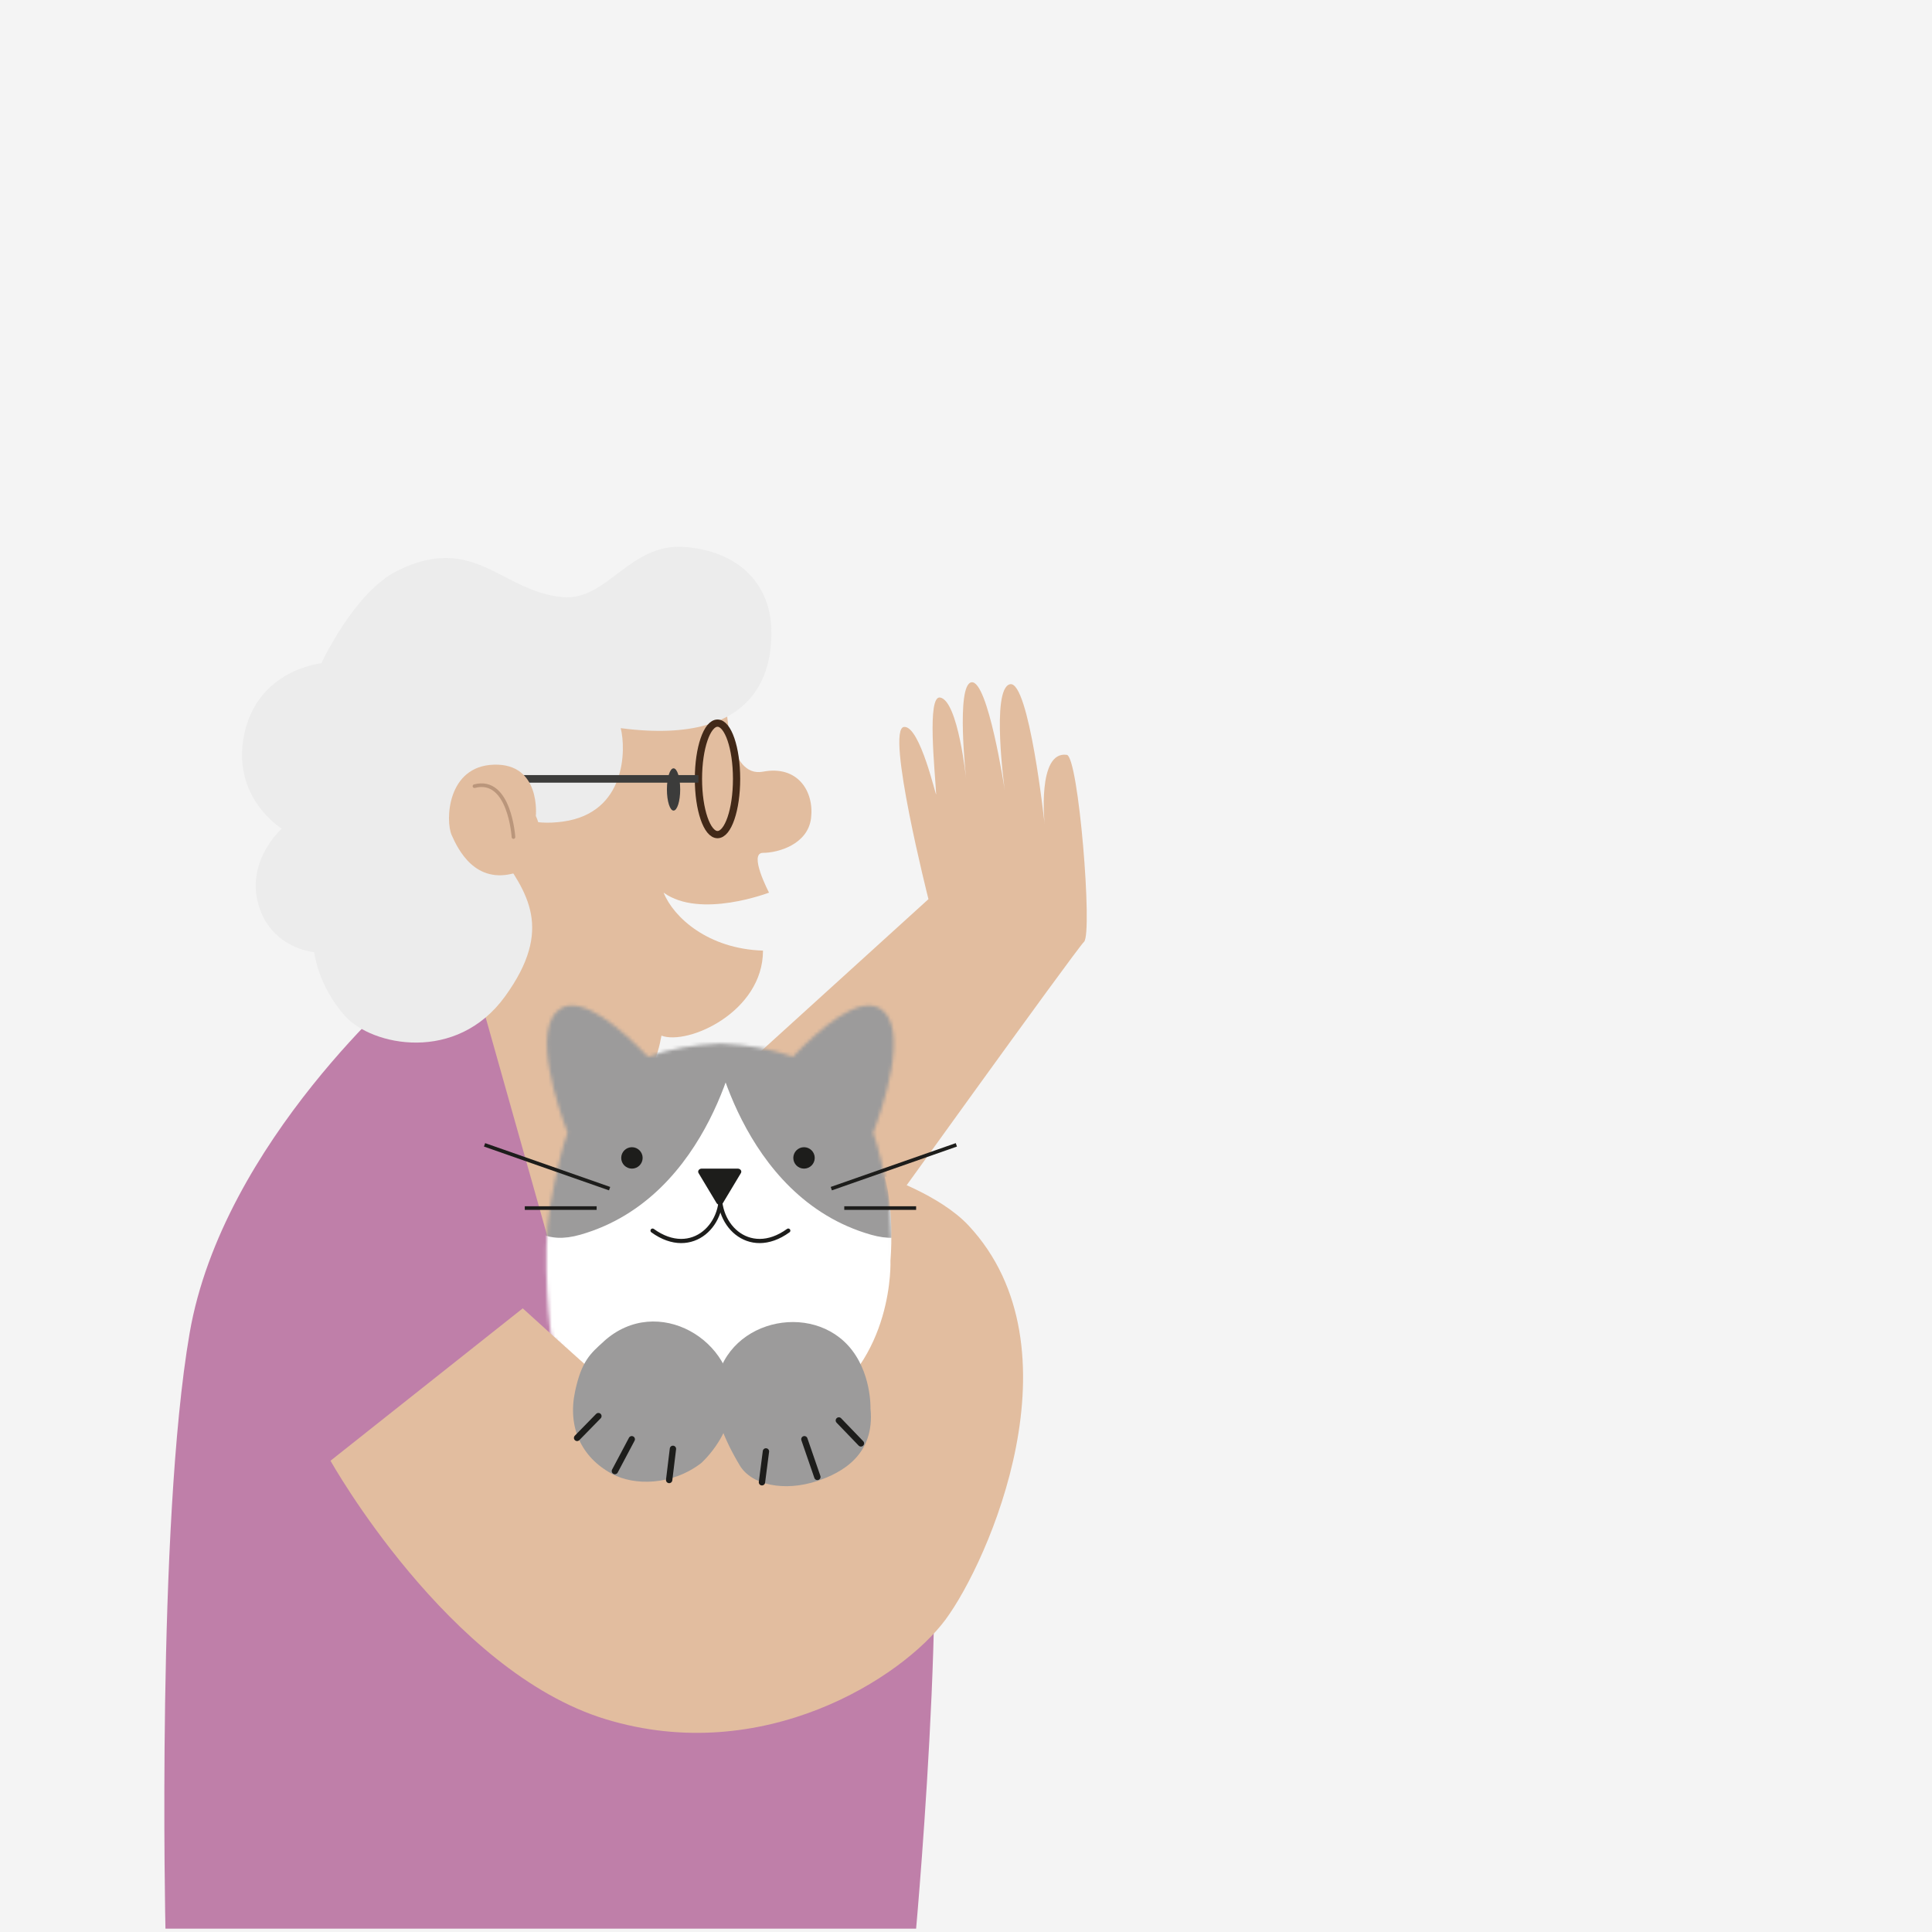 <svg width="576" height="576" viewBox="0 0 576 576" fill="none" xmlns="http://www.w3.org/2000/svg">
<rect x="0" y="0" width="576" height="576" fill="#808080" stroke="none"/>
<g clip-path="url(#clip0_2896_506)">
<rect width="576" height="576" fill="#F4F4F4"/>
</g>
<g clip-path="url(#clip1_2896_506)">
<path d="M181.744 354.38L276.807 268.067C276.807 268.067 263.922 217.22 269.533 216.723C274.342 216.298 279.175 238.219 279.102 236.775C278.762 230.002 276.297 207.255 280.292 207.959C285.66 208.894 288.065 232.429 288.065 232.429C288.065 232.429 284.931 204.196 289.619 203.42C294.574 202.606 299.553 235.61 299.553 235.61C299.553 235.61 295.387 205.362 301.095 204.002C306.803 202.643 311.442 245.733 311.442 245.733C311.442 245.733 309.122 223.787 318.048 225.049C321.545 225.535 325.808 278.202 323.197 280.775C320.586 283.348 259.696 368.108 259.696 368.108L181.744 354.38Z" fill="#E2BD9F"/>
<path d="M122.252 292.779C122.252 292.779 66.414 340.19 56.529 397.482C46.644 454.773 49.328 575 49.328 575H273.129C273.129 575 285.309 439.953 273.444 422.668C261.58 405.384 186.481 349.573 186.481 349.573L158.32 319.944L139.047 288.337L122.252 292.779Z" fill="#BF7FA9"/>
<path d="M216.621 210.799C216.621 210.799 217.083 232.041 227.478 230.062C237.873 228.084 242.767 235.998 241.808 243.9C240.848 251.801 231.91 254.265 227.478 254.265C223.045 254.265 229.275 266.124 229.275 266.124C229.275 266.124 208.715 274.026 197.847 266.124C200.81 273.528 211.156 282.911 227.478 283.409C227.478 301.689 205.109 311.727 197.203 308.765C196.219 314.203 193.572 325.382 183.687 324.399C182.703 333.417 188.459 352.547 188.459 352.547L163.261 368.848L143.49 298.715L149.416 246.194L158.804 219.903L216.621 210.811V210.799Z" fill="#E2BD9F"/>
<path d="M167.754 178.027C181.112 179.204 187.67 161.738 204.259 163.073C220.847 164.408 229.64 174.689 229.955 187.567C230.21 197.521 227.964 222.731 185.059 217.087C186.662 223.435 186.686 242.298 167.912 244.932C149.149 247.565 146.915 234.226 146.915 234.226C146.915 234.226 140.09 241.764 148.627 253.926C157.164 266.088 165.192 276.879 150.582 297.052C136.107 317.055 110.896 311.848 102.857 302.903C94.817 293.957 93.664 283.882 93.664 283.882C93.664 283.882 80.791 282.826 77.038 269.669C73.286 256.511 84.009 247.044 84.009 247.044C84.009 247.044 68.999 237.928 72.752 219.175C76.674 199.584 95.813 197.739 95.813 197.739C95.813 197.739 105.589 176.582 118.401 170.198C141.462 158.727 149.502 176.413 167.73 178.015L167.754 178.027Z" fill="#ECECEC"/>
<path d="M213.917 248.828C217.056 248.828 219.6 241.388 219.6 232.211C219.6 223.033 217.056 215.594 213.917 215.594C210.778 215.594 208.233 223.033 208.233 232.211C208.233 241.388 210.778 248.828 213.917 248.828Z" stroke="#422918" stroke-width="2.16" stroke-miterlimit="10"/>
<path d="M200.811 241.666C201.904 241.666 202.79 238.846 202.79 235.367C202.79 231.887 201.904 229.067 200.811 229.067C199.717 229.067 198.831 231.887 198.831 235.367C198.831 238.846 199.717 241.666 200.811 241.666Z" fill="#3C3C3B"/>
<path d="M208.231 232.211H146.455" stroke="#3C3C3B" stroke-width="2.26" stroke-miterlimit="10"/>
<path d="M159.751 243.257C159.751 243.257 161.342 227.586 147.292 227.975C133.241 228.363 132.78 244.737 134.65 248.949C136.52 253.161 141.669 263.928 153.849 260.177C166.03 256.438 159.751 243.257 159.751 243.257Z" fill="#E2BD9F"/>
<path d="M153.084 249.556C153.084 249.556 151.967 231.616 141.45 234.383" stroke="#BA967B" stroke-width="1.08" stroke-miterlimit="10" stroke-linecap="round"/>
<mask id="mask0_2896_506" style="mask-type:luminance" maskUnits="userSpaceOnUse" x="162" y="299" width="105" height="153">
<path d="M266.484 419.621L214.775 451.787L164.487 398.562C164.183 399.606 161.317 374.213 164.062 359.174C165.968 348.675 167.596 342.035 169.223 337.702C166.721 331.16 158.111 306.641 167.001 300.766C173.437 296.506 185.253 306.787 193.195 315.065C199.413 312.795 206.578 311.484 214.556 311.132V311.108C214.629 311.108 214.702 311.108 214.775 311.12C214.848 311.12 214.921 311.12 214.994 311.108V311.132C222.972 311.484 230.137 312.795 236.355 315.065C244.285 306.787 256.101 296.506 262.549 300.766C271.439 306.641 262.829 331.16 260.327 337.702C261.954 342.035 263.679 350.192 264.76 355.448C266.472 363.714 266.472 419.621 266.472 419.621H266.484Z" fill="white"/>
</mask>
<g mask="url(#mask0_2896_506)">
<path d="M138.889 451.799H275.096V287.888H138.889L138.889 451.799Z" fill="white"/>
<path d="M220.413 308.17C220.413 308.17 212.41 356.88 172.991 368.12C133.559 379.36 159.851 283.348 159.851 283.348L220.425 308.17H220.413Z" fill="#9C9B9B"/>
<path d="M212.262 308.17C212.262 308.17 220.265 356.88 259.684 368.12C299.116 379.36 272.824 283.348 272.824 283.348L212.25 308.17H212.262Z" fill="#9C9B9B"/>
</g>
<path d="M188.401 348.408C190.165 348.408 191.595 346.979 191.595 345.216C191.595 343.453 190.165 342.023 188.401 342.023C186.637 342.023 185.207 343.453 185.207 345.216C185.207 346.979 186.637 348.408 188.401 348.408Z" fill="#1D1D1B"/>
<path d="M239.708 348.408C241.472 348.408 242.902 346.979 242.902 345.216C242.902 343.453 241.472 342.023 239.708 342.023C237.945 342.023 236.515 343.453 236.515 345.216C236.515 346.979 237.945 348.408 239.708 348.408Z" fill="#1D1D1B"/>
<path d="M214.606 353.239C217.023 364.673 206.409 375.476 194.557 366.894" stroke="#1D1D1B" stroke-width="1.25" stroke-miterlimit="10" stroke-linecap="round"/>
<path d="M214.959 353.239C212.543 364.673 223.157 375.476 235.009 366.894" stroke="#1D1D1B" stroke-width="1.25" stroke-miterlimit="10" stroke-linecap="round"/>
<path d="M209.215 348.408H219.95C220.739 348.408 221.261 349.136 220.885 349.743L215.517 358.689C215.117 359.344 214.036 359.344 213.635 358.689L208.267 349.743C207.903 349.136 208.413 348.408 209.202 348.408H209.215Z" fill="#1D1D1B"/>
<path d="M181.745 354.38L144.463 341.319" stroke="#1D1D1B" stroke-width="1.08" stroke-miterlimit="10"/>
<path d="M156.46 360.169H177.882" stroke="#1D1D1B" stroke-width="1.08" stroke-miterlimit="10"/>
<path d="M263.765 350.738C263.765 350.738 280.244 356.249 288.769 365.377C322.87 401.924 294.696 465.636 281.847 482.921C268.999 500.206 227.491 526.873 180.554 512.55C133.618 498.227 98.534 435.498 98.534 435.498L155.854 390.065C155.854 390.065 167.718 400.929 184.513 415.749C201.309 430.57 226.519 429.574 242.331 420.192C266.752 405.699 265.477 375.779 265.477 375.779C265.477 375.779 266.777 361.869 263.777 350.726L263.765 350.738Z" fill="#E2BD9F"/>
<path d="M180.045 399.91C176.05 403.515 173.39 405.724 171.447 414.839C169.201 425.436 173.232 434.43 182.45 439.407C189.092 442.999 200.326 442.89 209.033 436.214C209.033 436.214 217.412 428.871 218.201 418.444C219.598 399.97 196.124 385.368 180.033 399.897L180.045 399.91Z" fill="#9C9B9B"/>
<path d="M178.404 422.195L172.053 428.689" stroke="#1D1D1B" stroke-width="1.89" stroke-miterlimit="10" stroke-linecap="round"/>
<path d="M188.351 429.089L183.323 438.581" stroke="#1D1D1B" stroke-width="1.89" stroke-miterlimit="10" stroke-linecap="round"/>
<path d="M200.629 431.954L199.5 441.239" stroke="#1D1D1B" stroke-width="1.89" stroke-miterlimit="10" stroke-linecap="round"/>
<path d="M247.843 354.38L285.125 341.319" stroke="#1D1D1B" stroke-width="1.08" stroke-miterlimit="10"/>
<path d="M273.131 360.169H251.709" stroke="#1D1D1B" stroke-width="1.08" stroke-miterlimit="10"/>
<path d="M213.198 416.296C213.101 421.673 215.772 428.907 220.557 436.906C224.018 442.696 233.77 444.844 243.703 441.519C250.856 439.127 260.911 433.823 259.527 419.937C259.527 419.937 259.891 408.807 252.811 401.099C240.267 387.456 213.562 394.617 213.198 416.284V416.296Z" fill="#9C9B9B"/>
<path d="M228.355 432.718L227.165 441.919" stroke="#1D1D1B" stroke-width="1.89" stroke-miterlimit="10" stroke-linecap="round"/>
<path d="M239.816 429.089L243.69 440.329" stroke="#1D1D1B" stroke-width="1.89" stroke-miterlimit="10" stroke-linecap="round"/>
<path d="M250.092 423.494L256.674 430.327" stroke="#1D1D1B" stroke-width="1.89" stroke-miterlimit="10" stroke-linecap="round"/>
</g>
<defs>
<clipPath id="clip0_2896_506">
<rect width="576" height="576" fill="white"/>
</clipPath>
<clipPath id="clip1_2896_506">
<rect width="275" height="412" fill="white" transform="translate(49 163)"/>
</clipPath>
</defs>
</svg>
